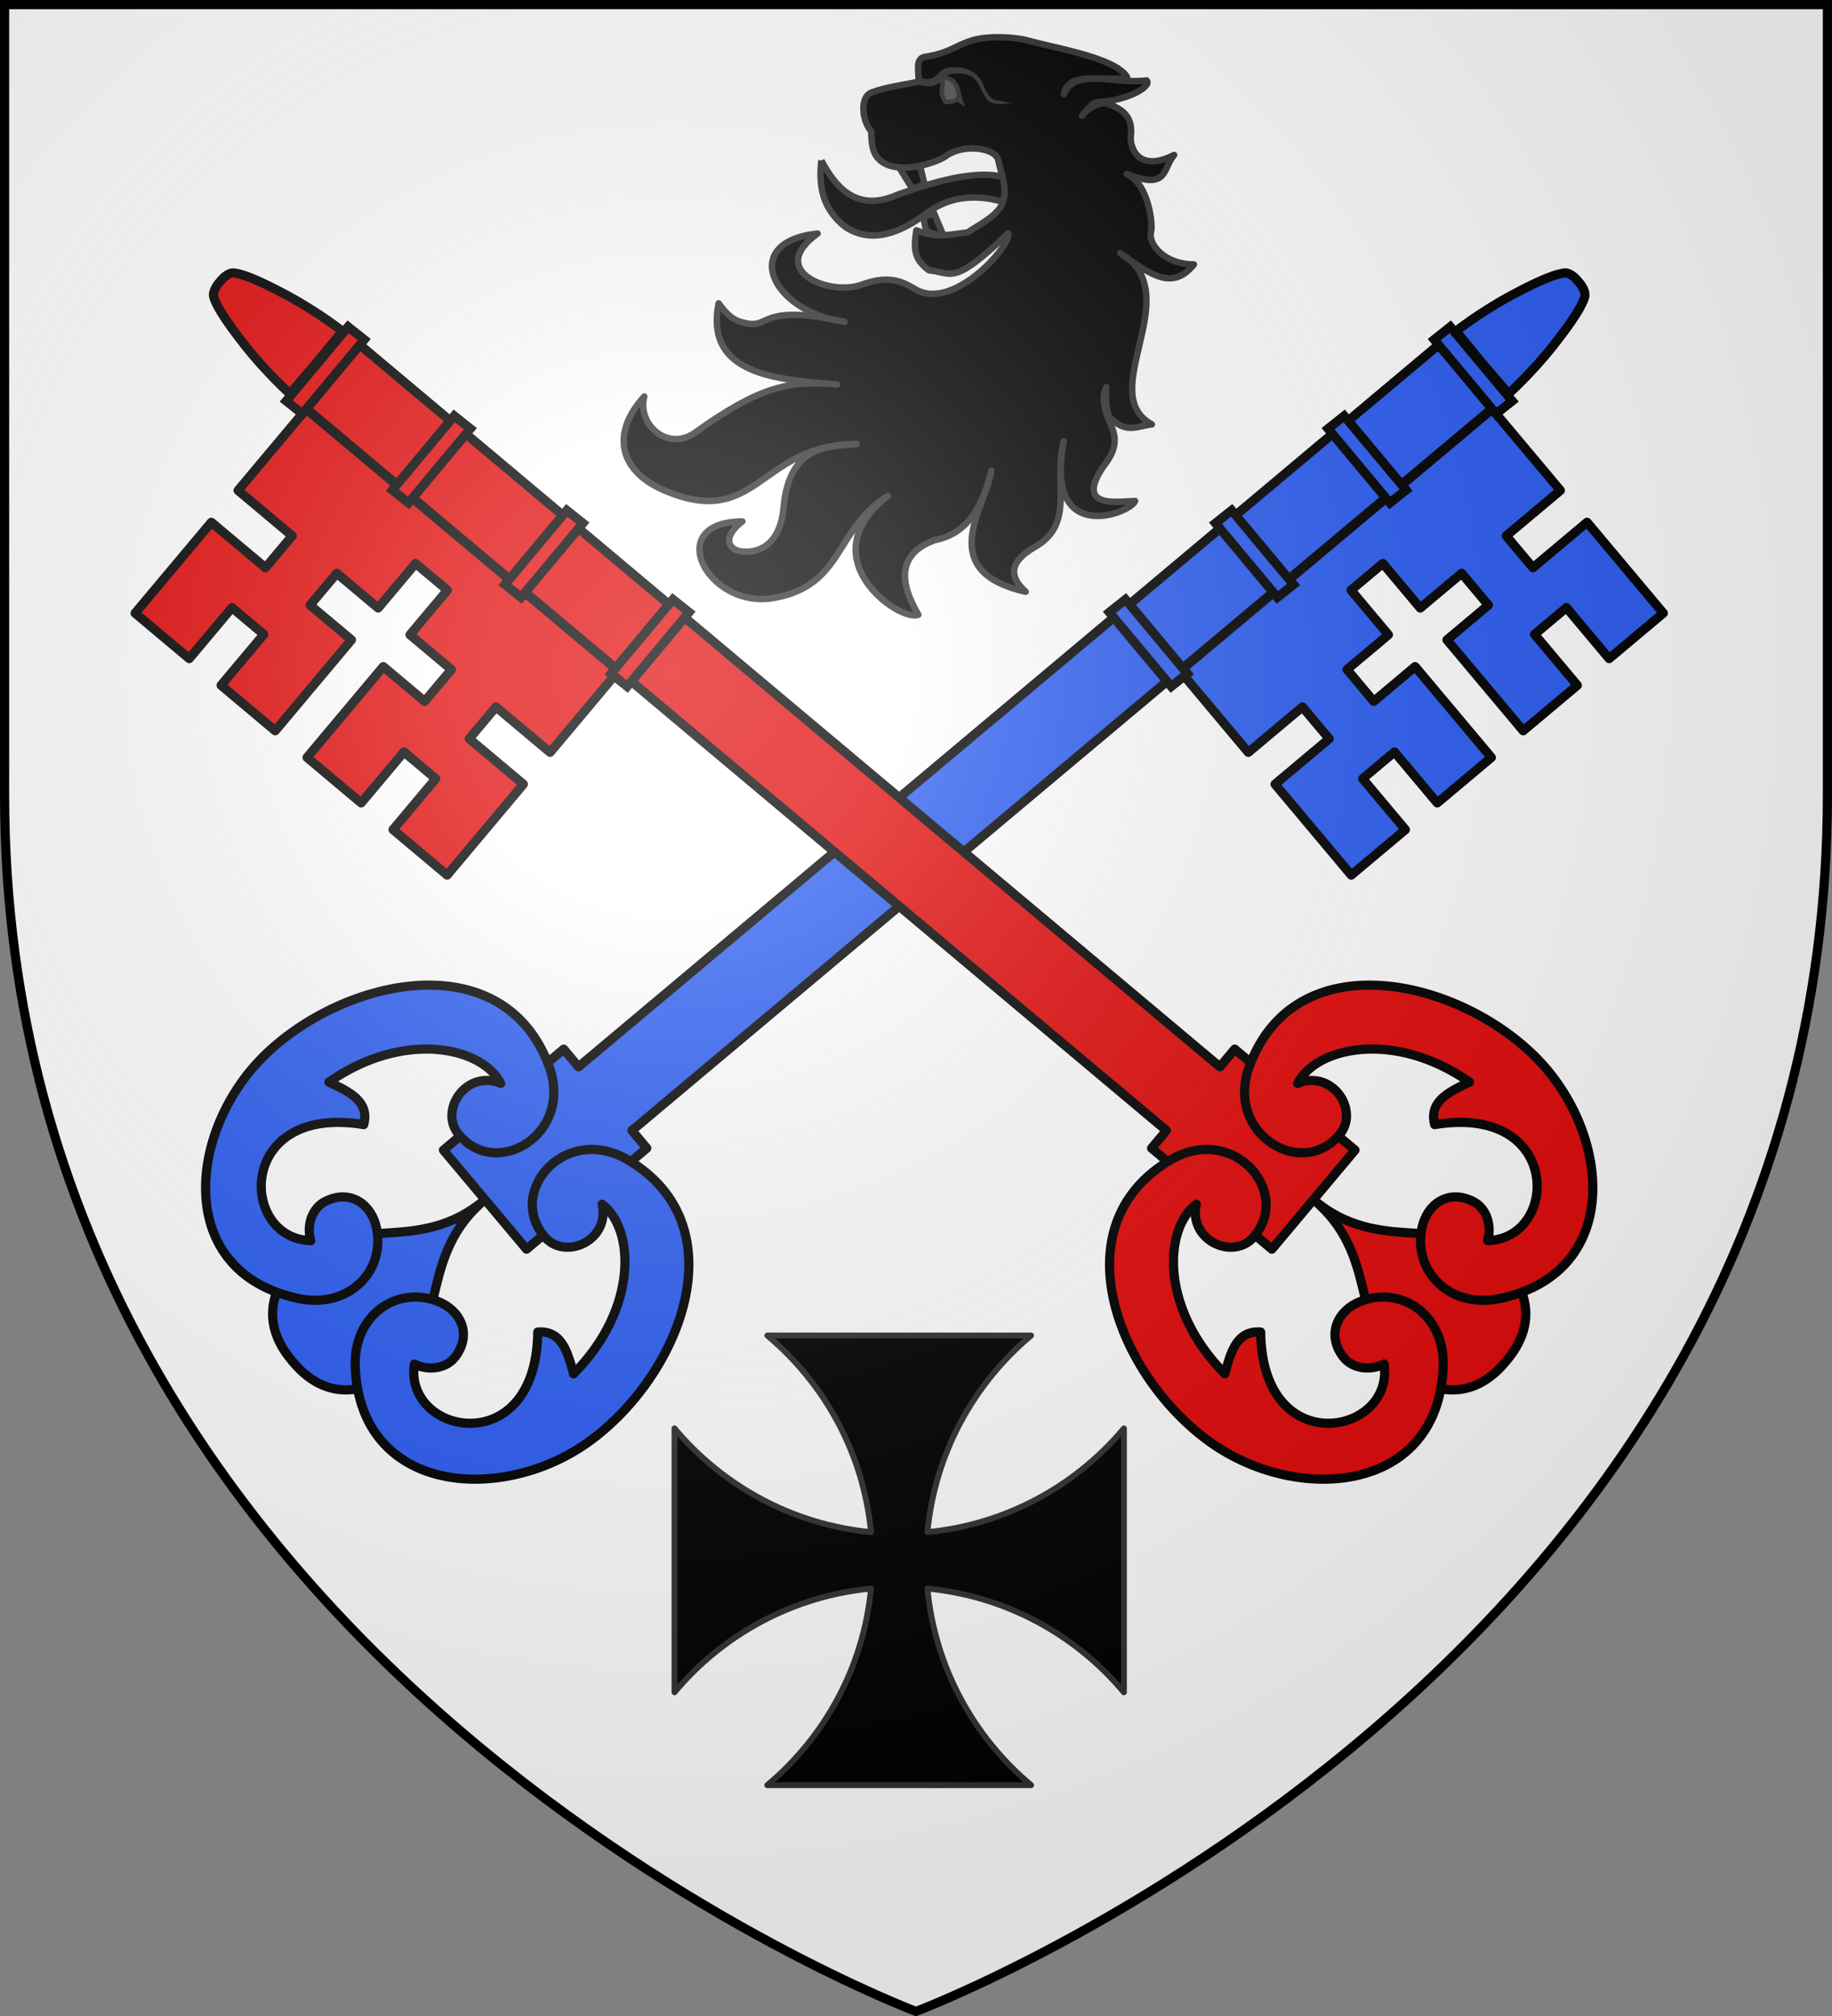 <svg xmlns="http://www.w3.org/2000/svg" xmlns:xlink="http://www.w3.org/1999/xlink" width="600" height="660" version="1.0"><rect width="100%" height="100%" fill="#808080" stroke="none"/><defs><radialGradient id="b" cx="-80" cy="-80" r="405" gradientUnits="userSpaceOnUse"><stop offset="0" style="stop-color:#fff;stop-opacity:.31"/><stop offset=".19" style="stop-color:#fff;stop-opacity:.25"/><stop offset=".6" style="stop-color:#6b6b6b;stop-opacity:.125"/><stop offset="1" style="stop-color:#000;stop-opacity:.125"/></radialGradient><path id="a" d="M-298.5-298.5h597V-40C298.5 246.31 0 358.5 0 358.5S-298.5 246.31-298.5-40z"/></defs><use xlink:href="#a" width="600" height="660" style="fill:#fff" transform="translate(300 300)"/><path d="M-20.528-466.537c.146 7.877 3.364 24.687 24.153 24.531 20.789.156 24.007-16.654 24.153-24.53.394-21.308-24.38-29.715-24.153-57.807.226 28.092-24.547 36.499-24.153 57.806z" style="fill:#2b5df2;fill-opacity:1;fill-rule:evenodd;stroke:#000;stroke-width:3;stroke-linecap:butt;stroke-linejoin:miter;stroke-miterlimit:4;stroke-dasharray:none;stroke-opacity:1" transform="rotate(50 -902.118 100.621)"/><path d="M17.396-809.984H52.15v-23.141h13.613v23.14H104.6v-23.14H82.82v-13.613h21.78v-23.141H65.763v17.696H52.15v-17.696H33.093v-13.613H52.15v-17.696h13.613v17.696H104.6v-23.141H82.82v-13.612h21.78v-23.142H65.763v23.142H52.15v-23.142H17.396v133.403z" style="fill:#2b5df2;fill-opacity:1;stroke:#000;stroke-width:3;stroke-linecap:butt;stroke-linejoin:round;stroke-miterlimit:4;stroke-opacity:1" transform="rotate(50 -902.118 100.621)"/><path d="M-17.55-524.343H24.8v-51.425h-7.563l.001-374.816H-9.988v374.816h-7.562z" style="fill:#2b5df2;fill-opacity:1;stroke:#000;stroke-width:3;stroke-linecap:butt;stroke-linejoin:round;stroke-miterlimit:4;stroke-opacity:1" transform="rotate(50 -902.118 100.621)"/><path d="m-9.751-950.726 13.376.142L17-950.726s-.32-10.175-2.694-21.553c-2.412-11.562-4.146-15.73-5.53-17.914-.74-1.167-2.996-1.772-5.152-1.654-2.157-.118-4.412.487-5.152 1.654-1.385 2.184-3.118 6.352-5.53 17.914-2.374 11.378-2.694 21.553-2.694 21.553z" style="fill:#2b5df2;fill-opacity:1;stroke:#000;stroke-width:3;stroke-miterlimit:4;stroke-dasharray:none;stroke-opacity:1" transform="rotate(50 -902.118 100.621)"/><path d="M-78.93-498.983c2.841 34.89 35.105 67.749 67.888 42.397 13.5-10.44 11.694-27.777-1.126-34.622-6.903-3.686-15.19-1.626-17.351 7.16-1.245 5.057 2.18 10.05 6.758 12.023-15.625 17.653-50.1-10.127-17.946-37.7-4.622-6.409-11.303-3.287-18.015-.193 2.7-30.134 23.733-45.916 36.52-42.836-3.243 1.608-5.61 4.59-6.15 8.443-.872 6.2 3.407 12.606 9.654 12.812 19.844.654 24.753-29.087 2.155-37.07-40.284-14.23-65.385 32.79-62.388 69.586z" style="fill:#2b5df2;fill-opacity:1;stroke:#000;stroke-width:3;stroke-linecap:butt;stroke-linejoin:round;stroke-miterlimit:4;stroke-dasharray:none;stroke-opacity:1" transform="rotate(50 -902.118 100.621)"/><path d="m-12.232-943.47.18-6.75 31.628.083-.18 6.75z" style="fill:#2b5df2;fill-opacity:1;stroke:#000;stroke-width:3;stroke-miterlimit:4;stroke-opacity:1" transform="rotate(50 -902.118 100.621)"/><path d="M86.162-498.983c-2.842 34.89-35.106 67.749-67.888 42.397-13.5-10.44-11.695-27.777 1.125-34.622 6.904-3.686 15.19-1.626 17.352 7.16 1.244 5.056-2.181 10.05-6.759 12.023 15.625 17.653 50.101-10.127 17.947-37.7 4.622-6.409 11.303-3.287 18.015-.193-2.7-30.134-23.733-45.917-36.52-42.836 3.243 1.608 5.609 4.59 6.15 8.443.872 6.2-3.407 12.606-9.654 12.812-19.844.654-24.753-29.087-2.155-37.07 40.284-14.23 65.385 32.79 62.387 69.586z" style="fill:#2b5df2;fill-opacity:1;stroke:#000;stroke-width:3;stroke-linecap:butt;stroke-linejoin:round;stroke-miterlimit:4;stroke-dasharray:none;stroke-opacity:1" transform="rotate(50 -902.118 100.621)"/><path d="m-12.232-898.094.18-6.75 31.628.082-.18 6.75zM-12.232-849.97l.18-6.75 31.628.083-.18 6.75zM-12.232-804.594l.18-6.75 31.628.082-.18 6.75z" style="fill:#2b5df2;fill-opacity:1;stroke:#000;stroke-width:3;stroke-miterlimit:4;stroke-opacity:1" transform="rotate(50 -902.118 100.621)"/><path d="M208.105-570.475c5.661 5.479 15.76 19.297 1.468 34.394-14.063 15.311-28.552 6.2-34.412.935-15.852-14.244-5.105-38.095-25.805-57.088 20.391 19.324 43.434 6.94 58.749 21.76z" style="fill:#e20909;fill-opacity:1;fill-rule:evenodd;stroke:#000;stroke-width:3;stroke-linecap:butt;stroke-linejoin:miter;stroke-miterlimit:4;stroke-dasharray:none;stroke-opacity:1" transform="rotate(-3 19097.115 -5461.604)"/><path d="m-68.94-776.97-23.703 25.418-16.924-15.782-9.284 9.955 16.924 15.783-26.487 28.404-16.924-15.783 14.854-15.929-9.956-9.283-14.854 15.929-16.924-15.783 26.487-28.404 12.942 12.07 9.284-9.956-12.942-12.07 12.997-13.937-9.956-9.284-12.997 13.938-12.942-12.069-9.284 9.956 12.942 12.069-26.487 28.404-16.924-15.783 14.854-15.929-9.956-9.283-14.854 15.928-16.924-15.782 26.487-28.404 16.924 15.783 9.284-9.956-16.924-15.782 23.702-25.418 26.444 24.66z" style="fill:#e20909;fill-opacity:1;stroke:#000;stroke-width:3;stroke-linecap:butt;stroke-linejoin:round;stroke-miterlimit:4;stroke-opacity:1" transform="rotate(-3 19097.115 -5461.604)"/><path d="m163.797-607.72-7.22 7.743-7.22 7.743-7.222 7.743-7.22 7.743-37.61-35.071 5.158-5.531-274.124-255.624 9.284-9.956 9.284-9.956L121.03-637.26l5.158-5.531z" style="fill:#e20909;fill-opacity:1;stroke:#000;stroke-width:3;stroke-linecap:butt;stroke-linejoin:round;stroke-miterlimit:4;stroke-opacity:1" transform="rotate(-3 19097.115 -5461.604)"/><path d="m-153.358-892.81-9.02 9.88-9.225 9.686s-7.223-7.173-13.926-16.67c-6.81-9.649-8.677-13.76-9.33-16.261-.348-1.337.747-3.4 2.304-4.896 1.385-1.658 3.365-2.894 4.724-2.64 2.54.477 6.771 2.051 16.872 8.173 9.941 6.024 17.6 12.729 17.6 12.729z" style="fill:#e20909;fill-opacity:1;stroke:#000;stroke-width:3;stroke-miterlimit:4;stroke-dasharray:none;stroke-opacity:1" transform="rotate(-3 19097.115 -5461.604)"/><path d="M224.206-635.316c23.579 25.874 25.606 71.88-15.292 78.565-16.843 2.754-28.291-10.391-24.554-24.435 2.012-7.563 9.17-12.218 17.07-7.808 4.547 2.54 5.863 8.45 4.184 13.143 23.566.612 26.762-43.547-15.333-38.836-1.535-7.751 5.305-10.508 12.145-13.307-23.88-18.577-49.766-13.958-56.235-2.505 3.388-1.275 7.183-.972 10.37 1.26 5.13 3.591 6.896 11.09 2.786 15.799-13.056 14.958-38.154-1.735-28.581-23.706 17.066-39.167 68.574-25.457 93.44 1.83z" style="fill:#e20909;fill-opacity:1;stroke:#000;stroke-width:3;stroke-linecap:butt;stroke-linejoin:round;stroke-miterlimit:4;stroke-dasharray:none;stroke-opacity:1" transform="rotate(-3 19097.115 -5461.604)"/><path d="m-146.36-889.674-5.058-4.473-21.51 23.188 5.059 4.472z" style="fill:#e20909;fill-opacity:1;stroke:#000;stroke-width:3;stroke-miterlimit:4;stroke-opacity:1" transform="rotate(-3 19097.115 -5461.604)"/><path d="M111.612-514.575c27.456 21.717 73.491 20.53 77.308-20.735 1.572-16.994-12.34-27.498-26.089-22.79-7.404 2.535-11.548 10-6.597 17.573 2.85 4.36 8.838 5.26 13.402 3.257 2.255 23.467-41.575 29.735-39.81-12.586-7.84-.99-10.114 6.025-12.428 13.044-20.198-22.526-17.396-48.672-6.422-55.923-1.036 3.468-.468 7.233 1.98 10.256 3.94 4.866 11.544 6.106 15.955 1.677 14.011-14.067-4.392-37.94-25.642-26.858-37.881 19.757-20.611 70.183 8.343 93.085z" style="fill:#e20909;fill-opacity:1;stroke:#000;stroke-width:3;stroke-linecap:butt;stroke-linejoin:round;stroke-miterlimit:4;stroke-dasharray:none;stroke-opacity:1" transform="rotate(-3 19097.115 -5461.604)"/><path d="m-113.174-858.729-5.06-4.472-21.51 23.188 5.06 4.472zM-77.978-825.908l-5.059-4.472-21.51 23.188 5.06 4.472zM-44.792-794.962l-5.06-4.472-21.51 23.187 5.06 4.473z" style="fill:#e20909;fill-opacity:1;stroke:#000;stroke-width:3;stroke-miterlimit:4;stroke-opacity:1" transform="rotate(-3 19097.115 -5461.604)"/><path d="M-297.95-658.394c-.226 11.54 2.148 22.23 13.887 29.86 12.308 6.521 24.856 1.364 37.487-10.049 13.35-11.738 29.407-9.679 39.547-6.769 1.67-5.427-.38-7.633.076-11.268-15.158-5.99-37.227 3.306-54.028 10.85-16.82 9.345-27.845 1.515-36.969-12.624z" style="fill:#000;fill-opacity:1;stroke:#313131;stroke-width:3;stroke-miterlimit:4;stroke-dasharray:none;stroke-opacity:1" transform="rotate(5 -5880.14 5277.12)scale(.704)"/><path d="m-238.241-628.459-5.167-9.752-5.033 1.74 1.82 6.216c4.709 2.035 4.394 1.208 8.38 1.796zM-261.4-658.068l9.466-1.722 2.782 8.275-5.48 2.512z" style="fill:#000;fill-opacity:1;stroke:#313131;stroke-width:3;stroke-miterlimit:4;stroke-dasharray:none;stroke-opacity:1" transform="rotate(5 -5880.14 5277.12)scale(.704)"/><path d="M-215.971-665.75c-1.69-5.528-16.792-6.48-24.55.371-3.894 3.44-24.553 12.515-32.374 2.413-1.637-2.113-2.661-5.823-3.089-10.992-4.422-3.908-7.17-15.34-1.27-18.074 6.998-3.243 14.113-4.56 21.169-6.84-.057-3.91-2.747-10.528 1.843-11.683 11.597-2.917 13.103-6.198 21.504-9.689 3.982-1.654 13.824-3.49 24.431-2.31 14.24 2.67 42.481 4.587 48.613 13.048-6.731 3.435-27.871-1.252-28.493 10.571 3.871-12.993 23.447-6.526 37.756-9.732 2.86 2.624-8.384 10.124-20.897 11.82-3.386.459-3.14 1.304-7.649 7.166 2.02-3.641 7.956-7.119 10.483-6.665 15.28 2.743 12.498 13.043 13.127 16.04 1.56 7.43 8.083 12.978 20.707 5.037-4.947 6.717-.998 16.782-21.224 10.733 11.09 3.963 14.102 23.06 13.672 25.234-1.346 6.8 8.001 15.128 21.169 13.963-9.014 13.288-19.719 6.44-34.661-2.278 33.523 15.96-6.469 65.859 21.642 78.067-6.383 1.22-11.623 5.671-19.634-1.456-1.45-1.29-2.992-6.877-3.035-13.853-2.696 6.736 2.532 14.977 4.222 18.253 2.425 4.702 3.258 10.089-2.099 18.143-12.247 21.592 8.21 15.922 15.876 15.103-1.63 5.967-40.462 24.914-35.488-24.792-3.247 19.566 8.712 37.538-8.71 49.869-13.3 9.16-9.906 15.952-2.845 21.384-43.91-5.976-21.439-38.436-20.814-54.725-2.362 15.58-7.646 29.996-23.347 34.48-20.524 9.52-11.03 26.237-4.62 35.258-8.423 4.32-53.348-21.813-19.039-53.78-23.42 17.582-16.548 43.577-49.083 51.98-29.649 7.656-54.511-30.68-17.224-34.312-9.114 8.3-5.454 14.373 2.18 13.963 10.314-.553 16.356-8.59 16.33-21.888-.062-31.798 21.832-30.213 31.298-32.54-45.12 3.885-42.335 44.51-88.033 29.004-19.266-6.538-27.362-22.556-12.318-42.435-2.256 13.18 13.121 24.826 25.01 14.661 28.114-24.037 41.572-28.11 63.823-28.017-27.866.118-61.877 1.05-58.132-32.807 5.028 5.69 7.968 7.733 14.503 8.204 10.455.753 5.426-9.787 44.563-4.748-34.564-1.73-51.996-32.77-16.032-39.804-22.587 19.501 8.374 28.597 22.55 21.887 13.087-6.193 19.72-2.484 25.278.085 18.622 8.61 43.18-25.392 40.475-29.793-23.799 27.135-24.282 20.356-35.214 20.366-6.992-4.437-8.114-8.41-7.46-18.05 10.296 3.213 16.658.172 23.729-1.043 6.54-5.09 13.844-9.507 15.233-15.596 1.55-6.788-1.722-12.228-3.852-19.2z" style="fill:#000;fill-opacity:1;stroke:#313131;stroke-width:3;stroke-linejoin:round;stroke-miterlimit:4;stroke-dasharray:none;stroke-opacity:1" transform="rotate(5 -5880.14 5277.12)scale(.704)"/><path d="M-250.684-698.377c4.991-4.557 12.05-5.436 14.003 4.767l.963 2.136-1.804-.944c-.98 1.342-2.38 1.382-3.64 1.662l-1.47.24c-1.891-1.912-2.814-5.156-2.275-7.62.932-4.265-4.328-.309-5.777-.24z" style="fill:#555;stroke:#313131;stroke-width:2.112;fill-opacity:1" transform="rotate(5 -5880.14 5277.12)scale(.704)"/><path d="M-243.375-706.483c-3.729 1.414-4.288 5.14-8.181 6.05-1.677.182-3.197-.138-3.197-.138l-.653 3.231s1.929.419 4.194.172c4.586.044 5.627-4.432 9.04-6.256 4.252-1.273 9.528-1.601 12.788 1.788 3.264 4.347 4.692 8.006 6.933 9.137 3.266 1.65 7.058.25 10.588-.11l-3.496-.502c-3.842-.902-6.317 1.86-10.702-7.16-3.33-6.848-11.788-7.747-17.314-6.212" style="fill:#313131;fill-opacity:1;stroke:none;stroke-width:3;stroke-linecap:round;stroke-linejoin:round;stroke-miterlimit:4;stroke-dasharray:none;stroke-opacity:1" transform="rotate(5 -5880.14 5277.12)scale(.704)"/><path d="M-48.7 137.224c18.805 15.755 31.491 38.572 33.96 64.36-25.788-2.469-48.605-15.156-64.36-33.96v86.4c15.755-18.805 38.572-31.492 64.36-33.96-2.469 25.787-15.155 48.604-33.96 64.36h86.4c-18.805-15.756-31.491-38.573-33.96-64.36 25.787 2.468 48.605 15.155 64.36 33.96v-86.4c-15.755 18.804-38.573 31.491-64.36 33.96 2.469-25.788 15.155-48.605 33.96-64.36h-86.4z" style="fill:#000;fill-opacity:1;stroke:#313131;stroke-width:1.92;stroke-linejoin:round;stroke-miterlimit:4;stroke-dasharray:none;stroke-opacity:1;display:inline" transform="translate(300 300)"/><use xlink:href="#a" width="600" height="660" style="fill:url(#b)" transform="translate(300 300)"/><use xlink:href="#a" width="600" height="660" style="fill:none;stroke:#000;stroke-width:3" transform="translate(300 300)"/></svg>